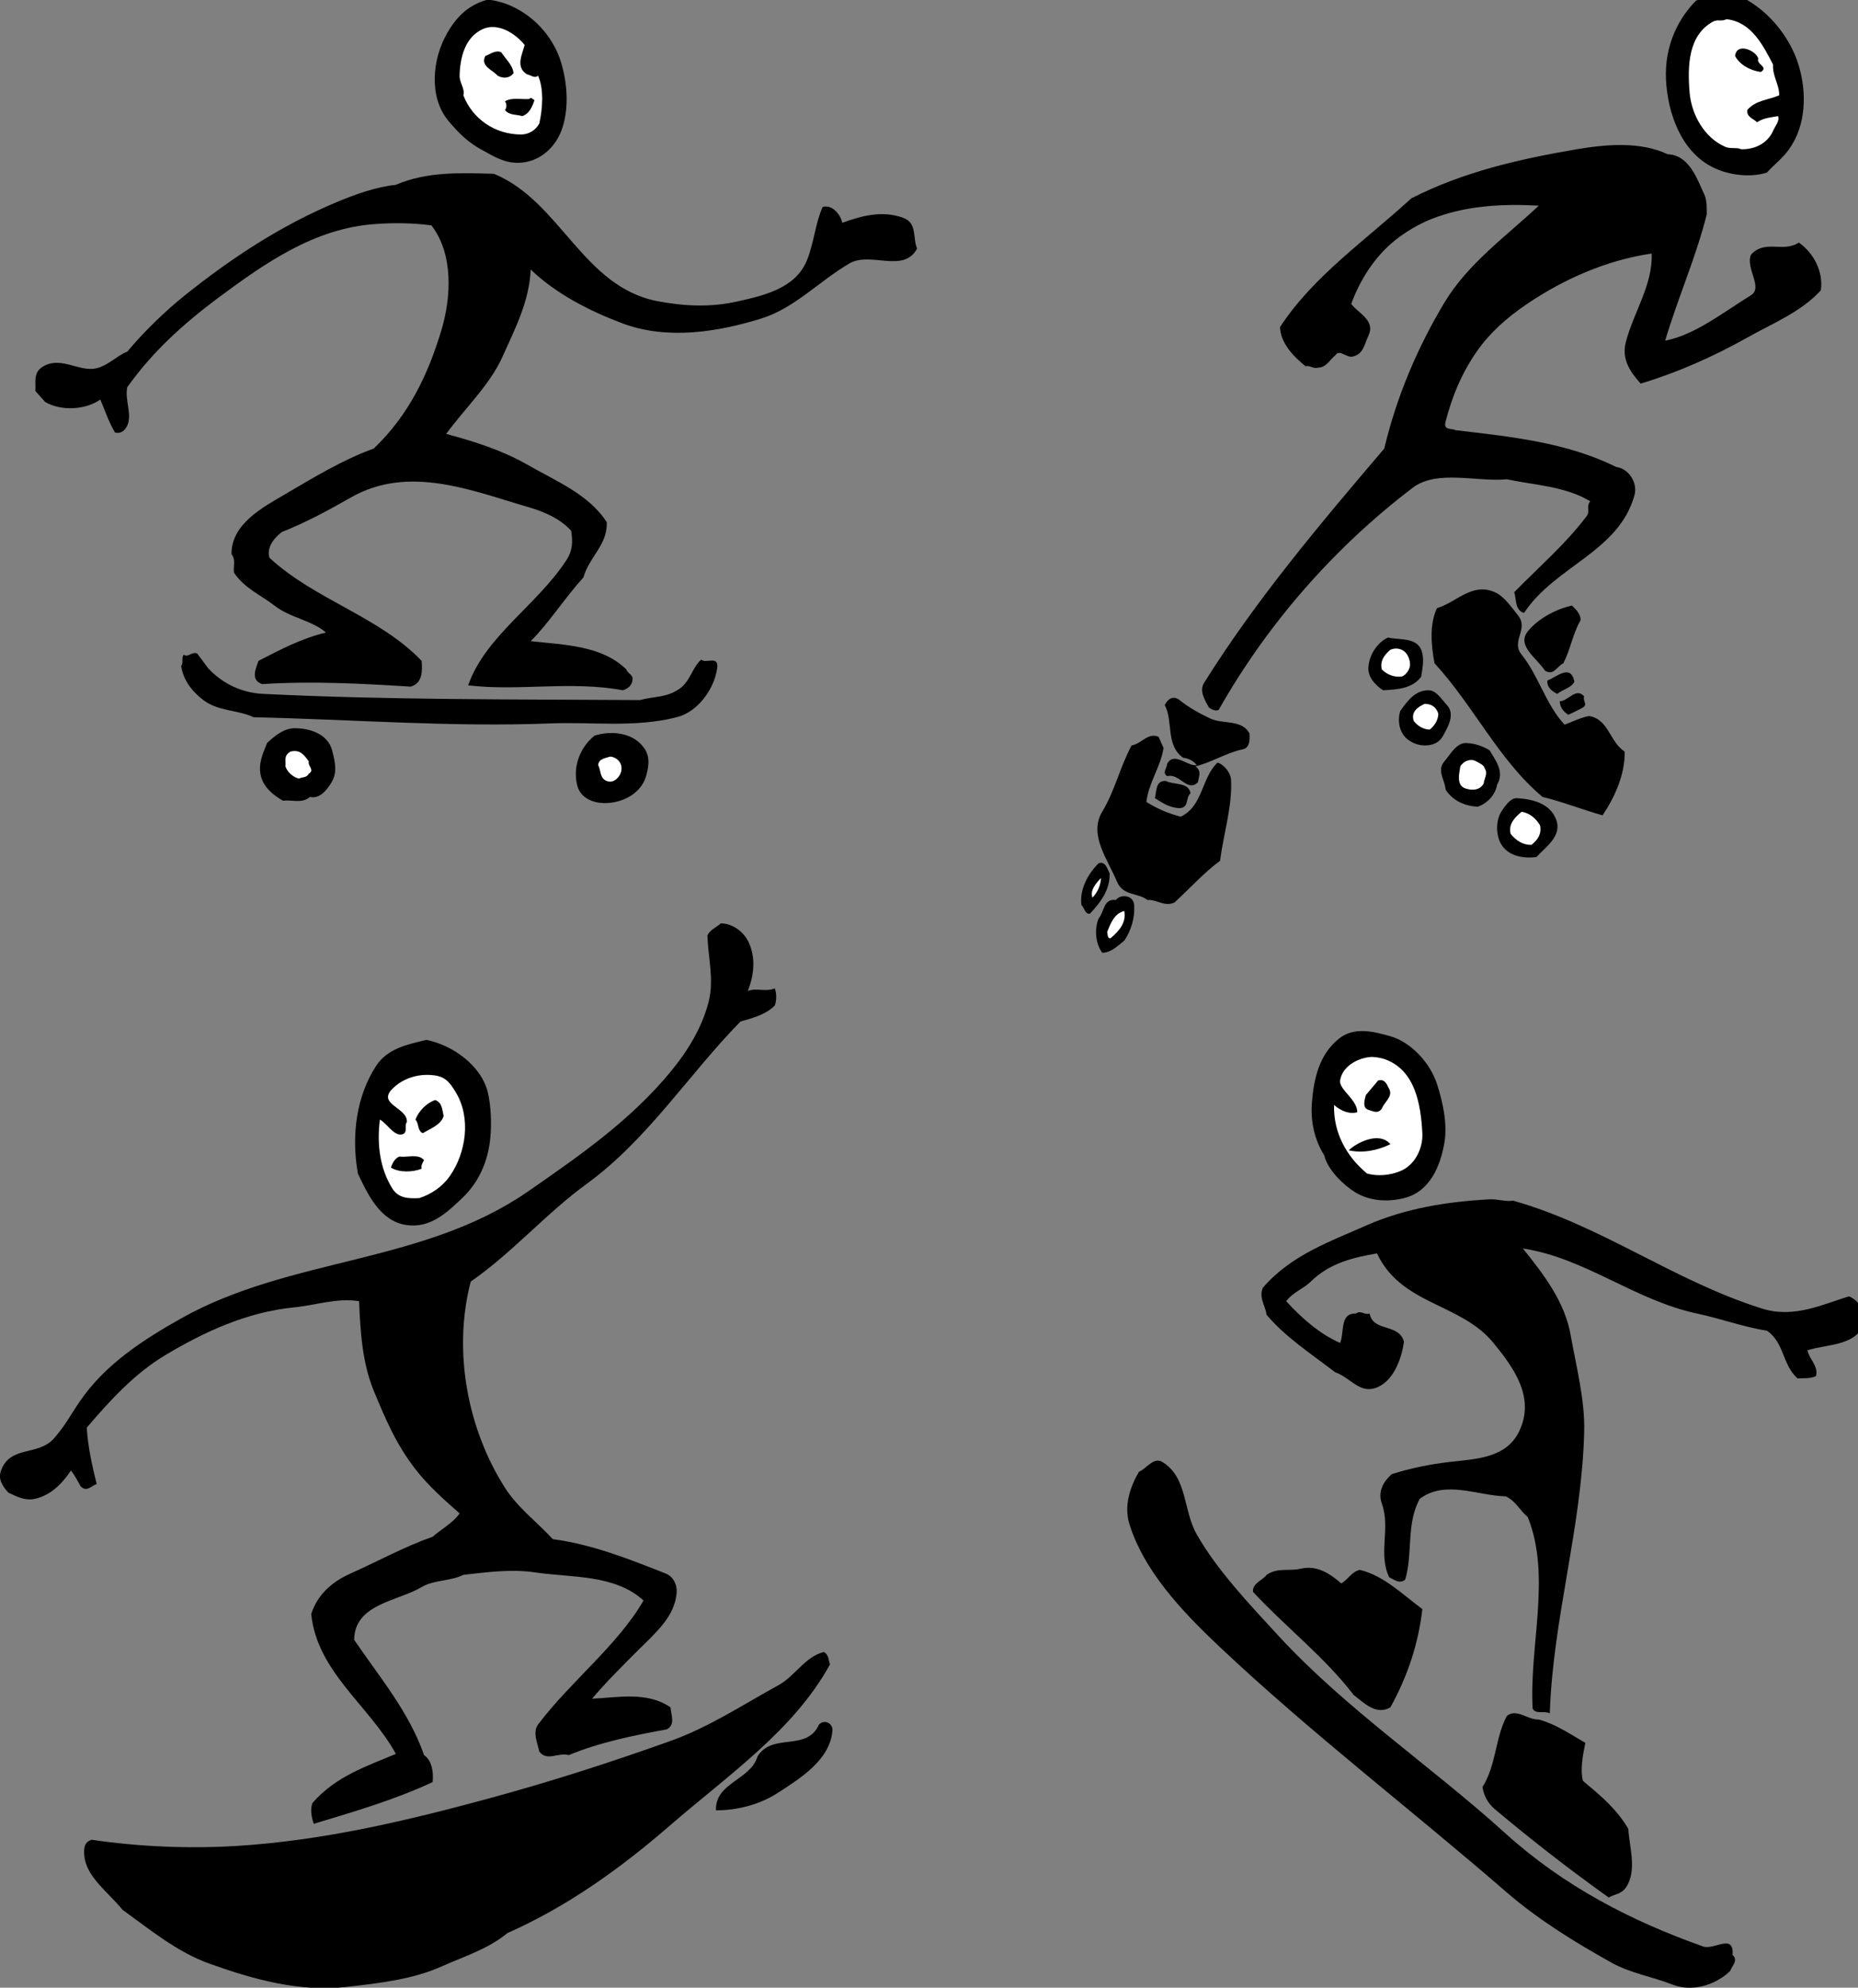 <?xml version="1.0" encoding="UTF-8" standalone="no"?>
<svg
   xmlns:dc="http://purl.org/dc/elements/1.1/"
   xmlns:cc="http://creativecommons.org/ns#"
   xmlns:rdf="http://www.w3.org/1999/02/22-rdf-syntax-ns#"
   xmlns:svg="http://www.w3.org/2000/svg"
   xmlns="http://www.w3.org/2000/svg"
   viewBox="0 0 2056.307 2199.107"
   height="2199.107"
   width="2056.307"
   xml:space="preserve"
   id="svg2"
   version="1.1"><rect x="0" y="0" width="2056.307" height="2199.107" fill="#808080" stroke="none"/><defs
     id="defs6" /><g
     transform="matrix(1.333,0,0,-1.333,0,2199.107)"
     id="g10"><g
       transform="scale(0.113)"
       id="g12"><path
         id="path14"
         style="fill:#000000;fill-opacity:1;fill-rule:nonzero;stroke:none"
         d="m 13216.6,14116.3 c 58.7,-197.3 55.1,-436.3 -71.9,-613.1 -49.8,-70.2 -109.3,-111.1 -162.6,-171.5 -111.1,-34.7 -247.9,-21.4 -351,18.6 -251.5,95.1 -364.3,367.9 -387.4,621.1 -24,250.6 63.1,464.7 215.9,622 88.8,39.1 192.8,88 297.7,45.3 219.4,-90.6 396.3,-307.4 459.3,-522.4" /><path
         id="path16"
         style="fill:#000000;fill-opacity:1;fill-rule:nonzero;stroke:none"
         d="m 4116.08,14160.7 c 50.65,-152.8 66.64,-338.5 17.77,-494.9 -42.65,-138.6 -161.71,-258.6 -324.32,-262.2 -104.85,-1.7 -179.49,46.3 -261.23,90.7 -105.74,56 -175.05,123.5 -252.35,215.9 -147.5,175 -120.84,456.7 -8.89,648.6 71.08,124.4 163.49,208.8 297.67,243.5 239.91,-25.8 454.93,-212.4 531.35,-441.6" /><path
         id="path18"
         style="fill:#ffffff;fill-opacity:1;fill-rule:nonzero;stroke:none"
         d="m 12685.3,14458.4 c 182.1,-19.6 267.4,-189.3 342.1,-333.2 -5.4,-83.6 45.3,-144.9 45.3,-225.7 -79.1,-34.7 -171.5,-34.7 -234.6,-107.6 -7.1,-51.5 42.7,-62.2 72,-90.6 48.9,34.7 110.2,36.4 153.7,45.3 14.2,-36.4 -22.2,-73.7 -36.4,-108.4 -40.9,-92.4 -136,-137.7 -234.6,-135 -30.2,16 -77.3,0.9 -116.4,17.7 -153.7,66.7 -247.9,235.5 -262.1,397.2 -16.9,202.6 -8.9,423 171.5,522.5 37.3,19.5 61.3,-1.8 99.5,17.8" /><path
         id="path20"
         style="fill:#ffffff;fill-opacity:1;fill-rule:nonzero;stroke:none"
         d="m 3854.85,14269.1 c -16.89,-67.5 -70.2,-162.6 17.77,-215.9 26.65,-3.6 54.2,-32.9 80.86,-9.8 44.42,-99.5 32.87,-245.2 8.88,-351 -26.66,-49.7 -77.3,-80.8 -135.06,-80.8 -189.26,0.9 -354.53,111.9 -422.95,287.9 14.22,46.2 -28.43,91.5 -27.55,143.9 3.56,136.8 40.88,284.3 171.5,343 105.74,47.1 232.8,-25.8 306.55,-117.3" /><path
         id="path22"
         style="fill:#000000;fill-opacity:1;fill-rule:nonzero;stroke:none"
         d="m 12919,14169.6 c -18.7,-43.6 79.1,-60.4 18.6,-98.7 -75.5,9.8 -153.7,50.7 -189.2,117.3 10.6,102.2 151.9,41.8 170.6,-18.6" /><path
         id="path24"
         style="fill:#000000;fill-opacity:1;fill-rule:nonzero;stroke:none"
         d="m 3773.1,14062.1 c -30.21,-40 -78.19,-40 -116.4,-18.7 -39.99,44.4 -129.73,71.1 -90.63,144.8 37.32,14.3 78.19,47.1 117.29,26.7 32.87,-50.7 83.52,-92.4 89.74,-152.8" /><path
         id="path26"
         style="fill:#000000;fill-opacity:1;fill-rule:nonzero;stroke:none"
         d="m 3890.39,13872.8 c 8.88,17.8 25.77,-3.5 36.43,-8.9 -15.11,-46.2 -37.32,-101.3 -90.63,-117.3 -40.88,14.2 -95.08,3.6 -126.18,45.3 14.22,15.2 14.22,47.1 0,63.1 48.87,32 132.4,11.6 180.38,17.8" /><path
         id="path28"
         style="fill:#000000;fill-opacity:1;fill-rule:nonzero;stroke:none"
         d="m 12252.6,13466.7 c 159.9,-6.2 215.9,-181.2 270.1,-296.7 20.4,-44.5 16.9,-100.4 17.7,-144 -78.1,-313.6 -212.3,-613.1 -305.6,-928.5 219.5,41.7 430,210.6 630,333.2 91.5,56.9 -40.9,198.1 0,297.6 103.9,115.6 237.2,12.5 351.8,89.8 110.2,-77.3 181.3,-215 161.8,-351 -145.8,-160.8 -360.8,-245.2 -549.2,-351.9 -244.3,-136.8 -507.3,-253.2 -774.8,-333.2 -75.5,85.3 -142.2,177.7 -108.4,306.6 57.8,219.5 199,420.3 189.3,648.6 -332.4,-47.9 -654,-191 -927.7,-378.5 -134.2,-92.4 -255.9,-198.1 -351.8,-333.2 -112.9,-159.9 -185.8,-333.2 -234.6,-522.5 -17.8,-67.5 43.5,-47.1 72.8,-63.1 398.1,-47 813.9,-87.9 1180,-270.1 96,-12.4 160,-119 135.1,-207.9 -115.5,-416.7 -583.8,-518.9 -811.3,-864.6 -69.3,20.5 -55.9,104.9 -71.9,152.9 179.5,183.9 374.9,350.1 532.2,558.9 27.6,37.3 -7.1,71.1 26.7,108.4 -184.8,111 -408.8,118.2 -613.1,161.7 -219.5,-21.3 -514.5,73.7 -693.1,-63.1 -575.78,-438.1 -1067.15,-998.7 -1424.35,-1630.49 -19.55,-11.55 -51.54,1.78 -71.97,17.78 -30.21,53.31 -71.98,121.72 -35.55,180.37 384.75,614.84 853.9,1169.34 1323.97,1721.14 90.6,380.3 241.7,737.5 441.6,1071.6 173.3,287.9 452.3,486 694,712.6 -285.3,15.1 -543.8,-1.8 -792.6,-99.5 -93.3,-37.3 -189.3,-96 -261.3,-152.8 -153.7,-123.6 -260.32,-294.2 -324.29,-469.2 47.98,-67.5 181.29,-120 126.19,-233.7 -29.3,-61.3 -35.6,-136.8 -117.31,-153.7 -46.2,-8.9 -95.97,58.6 -126.18,8.9 -36.43,-25.8 -63.97,-88.9 -126.17,-89.8 -36.43,-11.5 -65.75,21.4 -90.63,8.9 -85.3,68.4 -184.82,167.9 -189.26,288.8 244.35,375 629.05,637.1 964.05,945.4 383,195.5 797.9,289.7 1216.5,360.8 220.3,37.3 468.2,57.7 667.3,-36.5" /><path
         id="path30"
         style="fill:#000000;fill-opacity:1;fill-rule:nonzero;stroke:none"
         d="m 3629.15,13322.8 c 490.48,-201.7 653.09,-834.4 1207.55,-936.5 196.37,-36.5 387.41,-45.4 585.55,0 196.38,43.5 421.18,97.7 504.7,296.7 53.31,127.1 63.09,277.3 117.29,396.3 68.42,20.5 131.5,-53.3 143.95,-116.4 143.94,52.4 296.77,93.3 450.49,35.6 101.29,-37.4 66.64,-149.3 99.52,-224.8 -99.52,-184.9 -341.2,-19.6 -495.81,-108.4 -219.48,-127.1 -404.3,-329.7 -648.65,-405.2 -316.32,-98.7 -690.4,-159.1 -1018.28,-36.5 -247.91,93.3 -491.37,218.6 -676.19,396.3 -10.66,-236.3 -115.51,-435.3 -207.03,-639.7 -89.74,-203.5 -275.45,-378.5 -414.06,-567.8 206.14,-55.1 410.51,-120 594.44,-224.8 208.81,-120 454.93,-219.5 585.55,-423.8 7.11,-165.3 -129.72,-255.1 -171.49,-405.2 -137.72,-152 -255.01,-336.8 -387.41,-468.29 251.46,-28.43 521.59,-31.1 702.85,-207.92 6.22,-24.88 43.54,-38.21 45.31,-63.09 3.56,-46.2 -29.32,-78.19 -71.97,-89.74 -378.52,71.08 -768.6,-8.89 -1135.57,36.43 124.4,358.97 507.36,590.01 721.51,918.81 47.09,72.8 47.09,135 35.54,215.9 -80.86,88.8 -194.59,138.6 -306.55,171.5 -412.29,119 -884.11,319.8 -1315.06,71.9 -163.49,-93.3 -330.54,-183.9 -504.7,-252.3 -57.75,-43.6 -113.73,-114.6 -90.63,-189.3 334.1,-309.2 805.92,-430.9 1117.8,-757.02 7.11,-75.53 5.33,-166.16 -80.86,-189.27 -364.3,23.11 -727.73,41.77 -1090.25,18.67 -90.64,29.32 -44.43,119.06 -27.55,170.6 159.94,82.63 318.99,166.15 495.81,207.92 -106.62,92.4 -262.12,106.6 -378.52,198.1 -100.41,78.2 -220.36,126.2 -297.66,242.6 -5.33,56.9 15.1,90.7 -17.77,136 -1.78,223 234.57,345.6 396.29,440.7 210.59,123.5 420.28,251.5 648.64,334.1 261.24,248.8 399.85,548.2 495.82,864.5 74.63,246.2 90.63,563.4 -71.98,774.9 -142.16,18.6 -287.89,19.5 -423.84,8.8 -440.72,-34.6 -797.03,-284.3 -1153.34,-549.1 -246.13,-184.8 -472.71,-388.3 -657.527,-648.6 -21.325,-98.6 46.207,-214.2 -8.887,-297.7 -17.77,-28.4 -46.203,-43.5 -80.86,-35.5 -48.867,82.6 -71.082,156.4 -108.402,242.6 -109.293,-77.4 -289.664,-85.4 -405.176,-17.8 l -71.976,80.8 c 4.445,61.3 -15.106,128.9 44.429,171.5 125.286,88.9 256.789,-19.5 378.524,-8.9 99.515,8.9 171.488,96 252.348,126.2 116.397,140.4 282.557,302.1 423.837,414.1 341.21,272.8 702.85,511.8 1116.91,685.1 137.73,57.7 288.78,111 432.73,126.1 227.47,98.7 481.59,88 720.61,80.9" /><path
         id="path32"
         style="fill:#000000;fill-opacity:1;fill-rule:nonzero;stroke:none"
         d="m 11153.4,10079.6 c 81.8,-103.1 -55.1,-186.62 26.7,-288.81 125.3,-155.49 176.8,-365.19 315.4,-513.58 59.5,21.32 116.4,51.53 180.4,63.09 144.8,-24 151,-191.04 261.2,-261.24 3.6,-164.38 -71.1,-332.32 -162.6,-468.27 -150.1,42.65 -301.2,102.19 -440.7,135.07 -323.4,271.89 -503.8,666.41 -793.5,981.84 -25.8,135.07 -38.2,286.1 17.8,405.2 141.3,40 255,191 423.8,117.3 70.2,-30.2 123.5,-111.1 171.5,-170.6" /><path
         id="path34"
         style="fill:#000000;fill-opacity:1;fill-rule:nonzero;stroke:none"
         d="m 11549.7,10151.5 c 26.7,-25.7 66.7,-62.2 63.1,-108.4 -57.8,-99.47 -72.9,-211.44 -126.2,-315.4 -50.6,-24.88 -70.2,-93.29 -135,-54.2 -59.6,92.41 -210.6,183.04 -126.2,288.79 79.1,97.71 215,166.11 324.3,189.21" /><path
         id="path36"
         style="fill:#000000;fill-opacity:1;fill-rule:nonzero;stroke:none"
         d="m 10450.6,9799.68 c 12.4,-56.87 0,-117.29 -8.9,-170.6 -63.1,-87.08 -175.1,-94.19 -279.9,-99.52 -58.7,39.1 -113.7,97.74 -107.5,171.49 6.2,87.97 64.8,179.49 143.9,215.91 90.7,-21.32 226.6,7.11 252.4,-117.28" /><path
         id="path38"
         style="fill:#ffffff;fill-opacity:1;fill-rule:nonzero;stroke:none"
         d="m 10333.3,9799.68 c 18.6,-25.77 39.1,-77.3 17.8,-117.29 -10.7,-22.21 -34.7,-53.31 -63.1,-53.31 -52.5,-1.78 -97.8,16.88 -135.1,53.31 -16.9,64.86 24,111.96 63.1,144.83 39.1,17.77 88.8,8.89 117.3,-27.54" /><path
         id="path40"
         style="fill:#000000;fill-opacity:1;fill-rule:nonzero;stroke:none"
         d="m 1529.5,9691.27 c 111.96,-119.95 255.02,-181.26 406.07,-188.37 919.66,-45.31 1843.75,-39.1 2766.07,-45.31 106.62,28.43 193.7,16.88 287.89,80.85 83.52,55.98 95.07,158.17 162.6,215.92 33.77,-31.98 131.51,35.54 117.29,-63.09 -21.32,-151.94 -141.28,-320.76 -297.66,-359.86 -307.44,-78.2 -620.21,-32.88 -927.65,-45.32 -727.73,-28.43 -1454.56,29.32 -2180.51,45.32 -117.29,55.09 -259.46,42.65 -369.64,126.18 -85.3,64.86 -150.16,151.05 -162.6,252.34 19.55,21.33 -0.89,59.53 18.66,80.86 31.98,-23.99 58.64,24.88 98.62,8.89 l 80.86,-108.41" /><path
         id="path42"
         style="fill:#000000;fill-opacity:1;fill-rule:nonzero;stroke:none"
         d="m 11567.5,9592.64 c -20.5,-45.31 -85.3,-55.98 -126.2,-89.74 -37.3,19.55 -76.4,46.21 -72,98.63 62.2,20.44 171.5,128.84 198.2,-8.89" /><path
         id="path44"
         style="fill:#000000;fill-opacity:1;fill-rule:nonzero;stroke:none"
         d="m 10630.9,9421.15 c 63.1,-67.52 7.2,-160.82 -27.5,-224.8 -30.2,-55.09 -80,-71.97 -135.1,-71.97 -46.2,0 -89.7,16.88 -126.1,44.42 -60.5,48.88 -76.4,133.29 -54.2,207.93 52.4,73.75 109.3,152.83 207,152.83 58.6,0 96.9,-66.65 135.9,-108.41" /><path
         id="path46"
         style="fill:#000000;fill-opacity:1;fill-rule:nonzero;stroke:none"
         d="m 11639.5,9484.24 c -12.5,-33.76 28.4,-58.64 -8.9,-80.85 -34.7,-20.44 -72,-36.44 -107.5,-54.21 -37.4,24.88 -61.4,55.09 -63.1,99.52 63.9,1.78 119.9,104.85 179.5,35.54" /><path
         id="path48"
         style="fill:#000000;fill-opacity:1;fill-rule:nonzero;stroke:none"
         d="m 8891.16,9322.53 c 94.19,-44.43 229.25,-4.45 288.78,-108.41 4.44,-50.64 0.89,-106.62 -45.31,-117.28 -126.18,-26.66 -236.36,-98.64 -350.99,-126.18 46.21,-33.77 25.78,-71.98 17.78,-117.29 -79.08,-75.53 -134.17,69.31 -225.69,45.31 -39.99,24.89 0,59.54 0,90.64 48.87,93.3 150.16,-20.44 216.8,-9.78 -20.43,29.32 -59.53,50.65 -99.51,54.21 -130.62,93.29 -71.09,265.67 -135.07,387.4 24,47.99 63.98,71.09 108.41,36.44 71.09,-56.88 146.61,-97.75 224.8,-135.06" /><path
         id="path50"
         style="fill:#ffffff;fill-opacity:1;fill-rule:nonzero;stroke:none"
         d="m 10567.9,9358.07 c 0,-47.1 -29.4,-90.64 -63.1,-117.29 -48,0 -91.5,29.32 -117.3,63.09 -24,69.3 33.8,104.84 80.8,126.17 50.7,-0.89 83.6,-23.99 99.6,-71.97" /><path
         id="path52"
         style="fill:#000000;fill-opacity:1;fill-rule:nonzero;stroke:none"
         d="m 2440.27,9087.95 c 22.21,-87.08 41.77,-165.27 -9.77,-243.47 -31.99,-50.64 -81.75,-113.73 -152.83,-98.62 -59.54,-50.65 -132.4,-18.66 -198.15,-27.55 -71.09,39.99 -140.39,95.96 -162.61,180.37 -22.21,92.41 16,167.94 45.32,243.47 53.31,49.76 120.84,106.62 198.15,108.4 113.73,1.78 247.9,-40.87 279.89,-162.6" /><path
         id="path54"
         style="fill:#000000;fill-opacity:1;fill-rule:nonzero;stroke:none"
         d="m 4738.07,9096.84 c 39.09,-62.2 28.43,-127.96 8.88,-198.16 -38.2,-132.39 -180.37,-199.03 -306.55,-198.14 -79.08,0.89 -173.27,34.65 -198.15,126.17 -36.43,135.06 16.89,282.56 126.18,369.64 131.51,41.76 295,18.66 369.64,-99.51" /><path
         id="path56"
         style="fill:#000000;fill-opacity:1;fill-rule:nonzero;stroke:none"
         d="m 8549.07,9105.72 c -20.44,-136.84 -109.29,-254.13 -126.17,-396.29 79.08,-49.77 162.6,-85.31 252.35,-108.41 164.38,77.3 151.05,284.34 270.11,397.18 46.21,-12.43 96.85,-73.75 99.52,-126.17 9.78,-198.15 -55.09,-395.41 -80.86,-595.33 -111.95,-80.86 -223.02,-203.48 -334.09,-305.66 -71.98,-35.54 -136.84,25.76 -198.15,17.77 -71.08,55.09 -181.26,29.32 -224.8,135.06 -67.53,162.6 -210.59,345.65 -108.41,513.58 93.3,154.61 130.62,329.66 215.92,486.93 70.2,10.66 120.85,97.74 198.15,63.08 l 36.43,-81.74" /><path
         id="path58"
         style="fill:#000000;fill-opacity:1;fill-rule:nonzero;stroke:none"
         d="m 10945.5,9087.95 c 41.8,-74.64 111.1,-154.61 54.2,-252.35 -12.4,-74.64 -72.9,-138.62 -143.9,-161.72 -96,7.11 -181.3,43.54 -234.6,126.17 -2.7,68.42 -67.6,137.73 -8.9,207.04 41.8,47.98 88,138.61 162.6,135.06 63.1,-3.56 119.1,-22.22 170.6,-54.2" /><path
         id="path60"
         style="fill:#ffffff;fill-opacity:1;fill-rule:nonzero;stroke:none"
         d="m 2268.78,9007.09 c -8.89,-33.77 45.32,-63.98 0,-90.63 -15.99,-31.1 -48.87,-23.11 -71.97,-35.55 -41.76,8.89 -87.08,47.98 -99.52,89.75 4.44,50.65 -14.22,76.41 36.43,108.4 71.08,17.78 100.41,-23.99 135.06,-71.97" /><path
         id="path62"
         style="fill:#ffffff;fill-opacity:1;fill-rule:nonzero;stroke:none"
         d="m 4566.58,8952.89 c -0.89,-51.54 -54.2,-111.96 -108.41,-89.75 -52.42,19.55 -41.76,77.31 -63.08,116.4 3.55,48.87 56.86,52.43 90.63,63.09 44.43,-6.22 81.74,-39.09 80.86,-89.74" /><path
         id="path64"
         style="fill:#ffffff;fill-opacity:1;fill-rule:nonzero;stroke:none"
         d="m 10910,8952.89 c 23.9,-36.43 -5.4,-71.98 -8.9,-108.41 -28.5,-52.42 -90.7,-51.53 -135.1,-35.54 -67.5,22.21 -44.4,111.07 -36.4,161.72 25.7,42.65 79.1,59.53 117.3,36.43 24,-15.11 55.1,-23.1 63.1,-54.2" /><path
         id="path66"
         style="fill:#000000;fill-opacity:1;fill-rule:nonzero;stroke:none"
         d="m 8747.22,8772.51 c -39.1,-31.1 -6.22,-112.85 -89.75,-108.4 -69.31,5.33 -118.18,39.09 -171.49,72.86 11.56,48.87 3.56,133.28 80.86,126.17 60.43,-31.1 167.05,-6.21 180.38,-90.63" /><path
         id="path68"
         style="fill:#000000;fill-opacity:1;fill-rule:nonzero;stroke:none"
         d="m 11432.4,8583.25 c 48.9,-123.51 -74.6,-202.59 -143.9,-279.01 -93.3,-10.66 -207.1,3.56 -261.3,98.64 -38.2,69.3 -37.3,178.59 8.9,243.46 20.5,29.32 60.5,92.41 108.4,90.63 112,-6.22 241.7,-36.43 287.9,-153.72" /><path
         id="path70"
         style="fill:#ffffff;fill-opacity:1;fill-rule:nonzero;stroke:none"
         d="m 11315.1,8537.93 c 13.4,-61.31 -15.1,-106.63 -63.1,-143.94 -63,-0.89 -111,30.21 -152.8,80.86 -19.5,73.75 35.6,124.4 80.9,162.6 62.2,-11.55 104.8,-49.76 135,-99.52" /><path
         id="path72"
         style="fill:#000000;fill-opacity:1;fill-rule:nonzero;stroke:none"
         d="m 8152.77,8186.95 c 5.34,-121.73 -68.41,-217.69 -143.94,-297.66 -35.54,-8 -41.76,41.76 -63.09,63.09 -14.22,113.73 46.21,227.47 126.18,306.55 52.42,17.77 63.08,-43.54 80.85,-71.98" /><path
         id="path74"
         style="fill:#ffffff;fill-opacity:1;fill-rule:nonzero;stroke:none"
         d="m 8089.69,8150.53 c -2.67,-55.99 -28.44,-109.3 -63.09,-143.95 -20.44,54.2 29.32,109.29 63.09,143.95" /><path
         id="path76"
         style="fill:#000000;fill-opacity:1;fill-rule:nonzero;stroke:none"
         d="m 8333.15,7952.38 c 6.22,-93.3 -21.32,-184.82 -71.97,-261.24 -49.76,-39.09 -95.97,-88.85 -162.61,-89.74 -49.75,67.53 -58.64,173.26 -26.65,252.35 40.87,44.42 35.54,149.27 126.17,135.06 34.65,45.32 128.84,38.2 135.06,-36.43" /><path
         id="path78"
         style="fill:#ffffff;fill-opacity:1;fill-rule:nonzero;stroke:none"
         d="m 8261.18,7907.95 c 14.22,-86.19 -37.32,-144.83 -99.52,-198.15 -26.66,-7.99 -22.21,27.55 -26.66,44.43 23.11,58.65 52.43,138.62 126.18,153.72" /><path
         id="path80"
         style="fill:#000000;fill-opacity:1;fill-rule:nonzero;stroke:none"
         d="m 5503.11,7673.37 c 49.76,-110.18 37.32,-239.02 -8.88,-351.87 67.53,24 130.61,-9.77 198.14,18.66 14.22,-36.43 14.22,-90.63 0,-126.17 -64.86,-66.64 -161.71,-91.52 -251.46,-117.29 -376.74,-382.97 -679.74,-863.67 -1126.68,-1189.77 -301.22,-218.58 -547.35,-506.47 -855.68,-720.62 -134.17,-515.36 -20.43,-1087.58 251.46,-1514.09 92.41,-144.84 229.25,-246.13 351.87,-377.63 287,-37.32 563.34,-147.5 829.02,-252.36 52.42,-20.43 84.41,-78.19 80.86,-135.05 -8.89,-180.38 -161.72,-306.55 -287.9,-432.73 -115.51,-115.51 -226.57,-225.69 -334.09,-351.87 191.93,8.89 402.52,55.1 576.67,-63.08 5.33,-59.54 36.43,-127.07 -26.65,-161.72 -247.91,-45.32 -493.15,-95.08 -720.62,-189.26 -78.19,22.21 -160.83,-49.76 -216.81,26.66 -9.77,52.42 -52.42,139.5 -8.88,198.14 241.68,319.88 582.89,579.34 774.81,910.77 -213.25,193.7 -526.91,166.16 -801.47,207.03 -168.82,24.88 -349.2,0.89 -522.47,-18.66 -95.07,-47.98 -215.03,-35.54 -306.55,-89.74 -177.71,-105.74 -492.26,-122.62 -495.81,-387.41 185.71,-272.79 404.29,-530.47 513.58,-846.79 61.31,-41.76 70.2,-132.4 63.09,-198.15 -282.56,-132.39 -586.45,-219.47 -873.45,-306.55 -16,46.21 -27.54,104.85 -9.77,152.83 172.38,197.26 397.18,269.23 613.1,360.76 -194.59,353.64 -579.34,603.32 -621.99,1027.16 46.21,143.95 153.72,237.24 288.78,297.66 199.93,88.86 391.85,195.48 603.33,270.13 65.75,56.86 153.72,104.84 198.14,171.49 -106.62,93.29 -232.8,205.25 -324.32,324.32 -142.16,182.15 -223.02,374.97 -306.55,576.67 -82.63,200.81 -98.63,426.5 -107.51,657.53 -164.38,25.76 -314.55,-29.32 -478.04,-45.32 -345.65,-34.65 -656.64,-177.71 -946.31,-350.98 -224.804,-135.05 -401.629,-327.87 -576.672,-532.24 7.997,-139.5 39.094,-278.12 72.86,-414.07 -43.539,-15.99 -72.86,-61.31 -117.289,-17.77 -23.102,39.1 -41.762,79.97 -71.973,116.4 -65.75,-98.63 -150.164,-181.26 -261.234,-207.03 -77.305,-17.77 -137.723,16.88 -199.035,45.32 -39.984,45.31 -77.305,95.96 -53.313,161.71 67.531,186.6 271.008,104.86 387.41,234.58 79.969,88.85 127.063,179.49 189.262,270.12 187.484,277.23 475.374,460.27 747.274,613.11 799.69,449.6 1770,397.18 2541.26,927.64 366.97,254.13 756.16,521.58 1053.82,883.22 125.29,151.95 231.02,322.55 279.9,513.58 41.76,164.39 -3.56,323.44 -8.89,486.93 18.66,43.54 65.75,59.54 98.63,89.75 88.85,0 172.38,-64.87 207.03,-143.95" /><path
         id="path82"
         style="fill:#000000;fill-opacity:1;fill-rule:nonzero;stroke:none"
         d="m 10216,6988.3 c 151.9,-43.54 293.2,-197.26 342.1,-350.98 43.5,-133.28 78.2,-294.11 54.2,-432.72 -29.3,-167.94 -104.9,-358.09 -296.8,-405.19 -123.5,-31.09 -256.8,-20.43 -360.74,44.43 -83.52,52.43 -198.15,159.94 -225.69,271.01 -70.2,111.96 -101.3,246.13 -89.75,387.41 13.33,174.15 54.21,353.64 198.15,468.27 110.18,87.96 247.93,55.09 378.53,17.77" /><path
         id="path84"
         style="fill:#000000;fill-opacity:1;fill-rule:nonzero;stroke:none"
         d="m 3584.73,6574.23 c 23.98,-103.07 27.54,-233.69 17.77,-333.21 -16,-166.15 -80.86,-322.54 -207.04,-441.61 -108.4,-103.07 -231.02,-222.13 -406.06,-198.14 -198.15,26.65 -289.67,231.91 -359.87,378.52 -49.76,280.78 -10.66,570.45 135.06,792.59 84.41,127.95 232.8,156.39 368.75,189.26 188.37,-38.21 402.52,-184.82 451.39,-387.41" /><path
         id="path86"
         style="fill:#ffffff;fill-opacity:1;fill-rule:nonzero;stroke:none"
         d="m 10180.5,6817.7 c 217.6,-81.75 258.5,-327.88 270.1,-541.13 5.3,-117.29 -58.7,-237.25 -162.6,-279.01 -72,-29.32 -161.7,-39.99 -243.5,-17.77 -150.16,123.51 -248.79,300.34 -242.57,503.81 47.09,-41.76 111.07,-70.19 170.6,-53.31 0,94.19 -135.95,166.16 -126.17,233.69 15.1,99.52 120.84,160.82 216.84,171.49 31.1,3.55 81.7,-4.44 117.3,-17.77" /><path
         id="path88"
         style="fill:#ffffff;fill-opacity:1;fill-rule:nonzero;stroke:none"
         d="m 3350.15,6574.23 c 111.07,-184.82 75.53,-440.72 -45.32,-613.1 -57.75,-81.74 -139.5,-134.17 -224.8,-161.72 -78.19,-3.55 -153.72,-1.77 -198.15,71.98 -90.63,144.83 -113.73,325.21 -90.63,504.7 50.65,-25.77 101.29,-121.74 162.61,-108.41 47.09,11.55 13.32,63.98 35.54,89.75 8.88,109.29 -231.03,130.61 -98.63,252.34 78.19,73.75 191.93,107.52 305.66,90.64 81.75,-11.55 115.51,-62.2 153.72,-126.18" /><path
         id="path90"
         style="fill:#000000;fill-opacity:1;fill-rule:nonzero;stroke:none"
         d="m 10207.1,6600.89 c 29.3,-55.09 -36.4,-95.96 -54.2,-143.94 -29.3,-40.88 -64,-19.56 -98.6,-8.89 -48,14.22 -26.7,77.3 -18.7,108.4 l 90.7,107.52 c 50.6,12.43 63,-29.32 80.8,-63.09" /><path
         id="path92"
         style="fill:#000000;fill-opacity:1;fill-rule:nonzero;stroke:none"
         d="m 3259.52,6402.74 c -17.77,-63.97 -97.74,-93.29 -152.84,-126.17 -40.87,15.99 -26.65,70.2 -54.2,99.52 24.88,64.86 79.09,119.06 143.95,143.94 54.2,-17.77 52.42,-74.64 63.09,-117.29" /><path
         id="path94"
         style="fill:#000000;fill-opacity:1;fill-rule:nonzero;stroke:none"
         d="m 10216,6195.71 c -96,-47.1 -202.6,-67.53 -306.55,-45.32 48.86,48.88 219.45,145.73 306.55,45.32" /><path
         id="path96"
         style="fill:#000000;fill-opacity:1;fill-rule:nonzero;stroke:none"
         d="m 3115.57,6078.42 c -9.77,-18.66 -23.1,-37.32 -17.77,-63.09 -63.98,-25.76 -165.27,-30.21 -225.69,8.89 11.55,31.99 28.43,67.53 63.09,80.86 60.42,-8.89 137.72,23.1 180.37,-26.66" /><path
         id="path98"
         style="fill:#000000;fill-opacity:1;fill-rule:nonzero;stroke:none"
         d="m 10945.5,5790.53 c 57.8,2.67 119.1,-18.66 171.5,-9.78 648.6,-181.26 1182.6,-589.99 1829.5,-792.59 238.1,-75.52 456.7,36.44 639.8,89.75 68.4,-29.32 110.2,-99.52 117.3,-170.6 -43.6,-197.26 -271.9,-176.83 -423.9,-225.7 16.9,-71.97 81.8,-112.84 63.1,-189.25 -44.4,-21.33 -91.5,-13.33 -135,-17.78 -113.8,101.3 -96.9,264.79 -225.7,350.98 -169.8,26.66 -341.2,89.74 -513.6,126.18 -460.3,98.62 -820.2,407.84 -1279.5,478.04 158.1,-196.37 309.2,-394.52 351.8,-639.76 41.8,-232.81 105.8,-478.04 98.7,-711.73 -17.8,-696.63 -231.1,-1376.37 -252.4,-2063.22 -38.2,21.32 -105.7,-9.77 -126.2,35.54 -25.7,462.94 138.6,971.19 -35.5,1405.69 -64,55.09 -88,118.18 -162.6,152.83 -210.6,5.33 -441.6,121.73 -630.9,-17.77 -102.2,-185.7 -48.9,-397.18 -107.5,-594.44 -42.7,-32.88 -78.2,-0.89 -117.3,17.77 -83.5,172.38 11.6,359.86 -54.2,541.13 -31.1,87.97 10.7,159.94 72,215.92 135,43.53 280.8,72.86 423.8,89.74 186.6,22.22 416.8,23.99 513.6,225.69 120.8,252.35 -46.2,472.71 -189.3,648.65 -239.9,294.11 -677,277.23 -855.6,657.52 -178.63,-30.2 -348.35,-71.97 -486.96,-207.03 -55.09,-54.2 -128.84,-76.41 -180.38,-143.94 114.63,-125.29 248.8,-242.58 396.3,-306.55 32.87,78.19 -4.45,222.13 117.28,215.92 32.88,27.54 61.36,-13.33 99.56,0 25.7,-137.73 215,-69.31 252.3,-207.04 -18.6,-135.95 -84.4,-303 -216.8,-342.09 -113.73,-33.76 -182.15,81.75 -287.89,117.29 -178.6,136.83 -369.63,261.23 -504.69,422.95 -8.89,66.64 -58.65,126.17 -27.55,198.15 210.59,243.46 495.81,339.43 765.93,460.27 284.3,124.39 595.3,173.27 901,189.26" /><path
         id="path100"
         style="fill:#000000;fill-opacity:1;fill-rule:nonzero;stroke:none"
         d="m 8792.53,3330.13 c 151.95,-266.57 389.19,-515.36 603.33,-748.17 498.48,-539.35 1119.54,-954.3 1666.94,-1450.11 431.8,-390.077 928.5,-644.205 1451,-829.022 80.9,-28.433 228.3,101.293 215.9,-63.086 45.3,-37.316 -5.3,-80.859 -17.8,-117.289 -104.8,-100.406 -274.5,-157.273 -423.8,-99.519 -148.4,58.645 -310.1,83.523 -450.5,162.605 -270.1,151.055 -533.1,312.77 -765.9,513.586 -703.8,610.435 -1437.71,1169.335 -2117.45,1810.865 -270.12,255.02 -552.68,554.46 -657.53,900.99 -38.2,127.96 4.44,264.79 71.98,378.53 56.86,24.88 108.39,111.07 171.48,71.97 184.82,-111.96 151.95,-354.53 252.35,-531.35" /><path
         id="path102"
         style="fill:#000000;fill-opacity:1;fill-rule:nonzero;stroke:none"
         d="m 9855.24,2969.38 c 52.42,31.1 73.75,85.3 135.95,99.51 178.61,-42.65 317.21,-183.93 459.41,-287.89 -29.3,-256.79 -110.2,-496.7 -234.6,-721.5 -105.7,-61.32 -192.8,31.98 -270.12,90.63 -216.81,282.56 -495.82,494.92 -739.28,757.05 -8,63.97 73.75,86.18 99.52,125.28 83.52,55.98 165.27,24.88 252.34,45.32 119.96,27.54 215.04,-38.21 296.78,-108.4" /><path
         id="path104"
         style="fill:#000000;fill-opacity:1;fill-rule:nonzero;stroke:none"
         d="m 6098.44,2374.93 c -265.67,-484.26 -747.27,-812.14 -1172,-1180 C 4555.02,872.391 4165.84,595.16 3728.67,401.457 3584.73,283.277 3414.13,231.746 3250.63,158.883 3033.82,60.254 2783.25,32.711 2538.9,5.164 2198.59,-32.156 1857.38,62.031 1539.28,176.652 1302.04,261.066 1100.34,428.117 899.52,572.949 795.559,701.789 632.957,813.746 619.625,969.242 c -4.441,46.208 -4.441,101.298 54.203,117.298 353.642,-51.54 709.952,-66.65 1063.602,-45.33 645.97,39.99 1259.96,187.49 1865.07,351.88 450.49,122.61 892.99,264.78 1333.71,422.94 275.45,99.52 523.36,263.01 783.71,406.07 122.62,67.53 194.59,209.7 333.21,243.47 38.2,-20.44 32.87,-60.43 45.31,-90.64" /><path
         id="path106"
         style="fill:#000000;fill-opacity:1;fill-rule:nonzero;stroke:none"
         d="m 11648.3,1798.26 c -18.6,-87.97 -39.1,-197.26 -17.7,-279 130.6,-109.3 243.4,-201.7 333.2,-351.87 8,-138.61 66.6,-308.327 -17.8,-431.835 -33.8,-48.871 -84.4,-48.871 -126.2,-72.864 -289.6,206.149 -567.8,422.949 -837.9,649.539 -49.7,41.75 -79.9,99.51 -89.7,161.71 102.2,160.83 92.4,360.75 179.5,522.47 72.8,57.76 151,-30.21 234.6,-26.66 124.3,-33.76 231,-107.51 342,-171.49" /><path
         id="path108"
         style="fill:#000000;fill-opacity:1;fill-rule:nonzero;stroke:none"
         d="m 6116.21,1888.89 c -16.88,-216.8 -239.01,-352.75 -405.18,-460.26 -130.62,-82.64 -284.33,-124.4 -450.49,-126.18 -8,204.37 255.01,222.14 305.66,397.19 111.07,176.82 361.64,31.09 451.38,233.68 40.88,40.88 103.08,8 98.63,-44.43" /></g></g></svg>